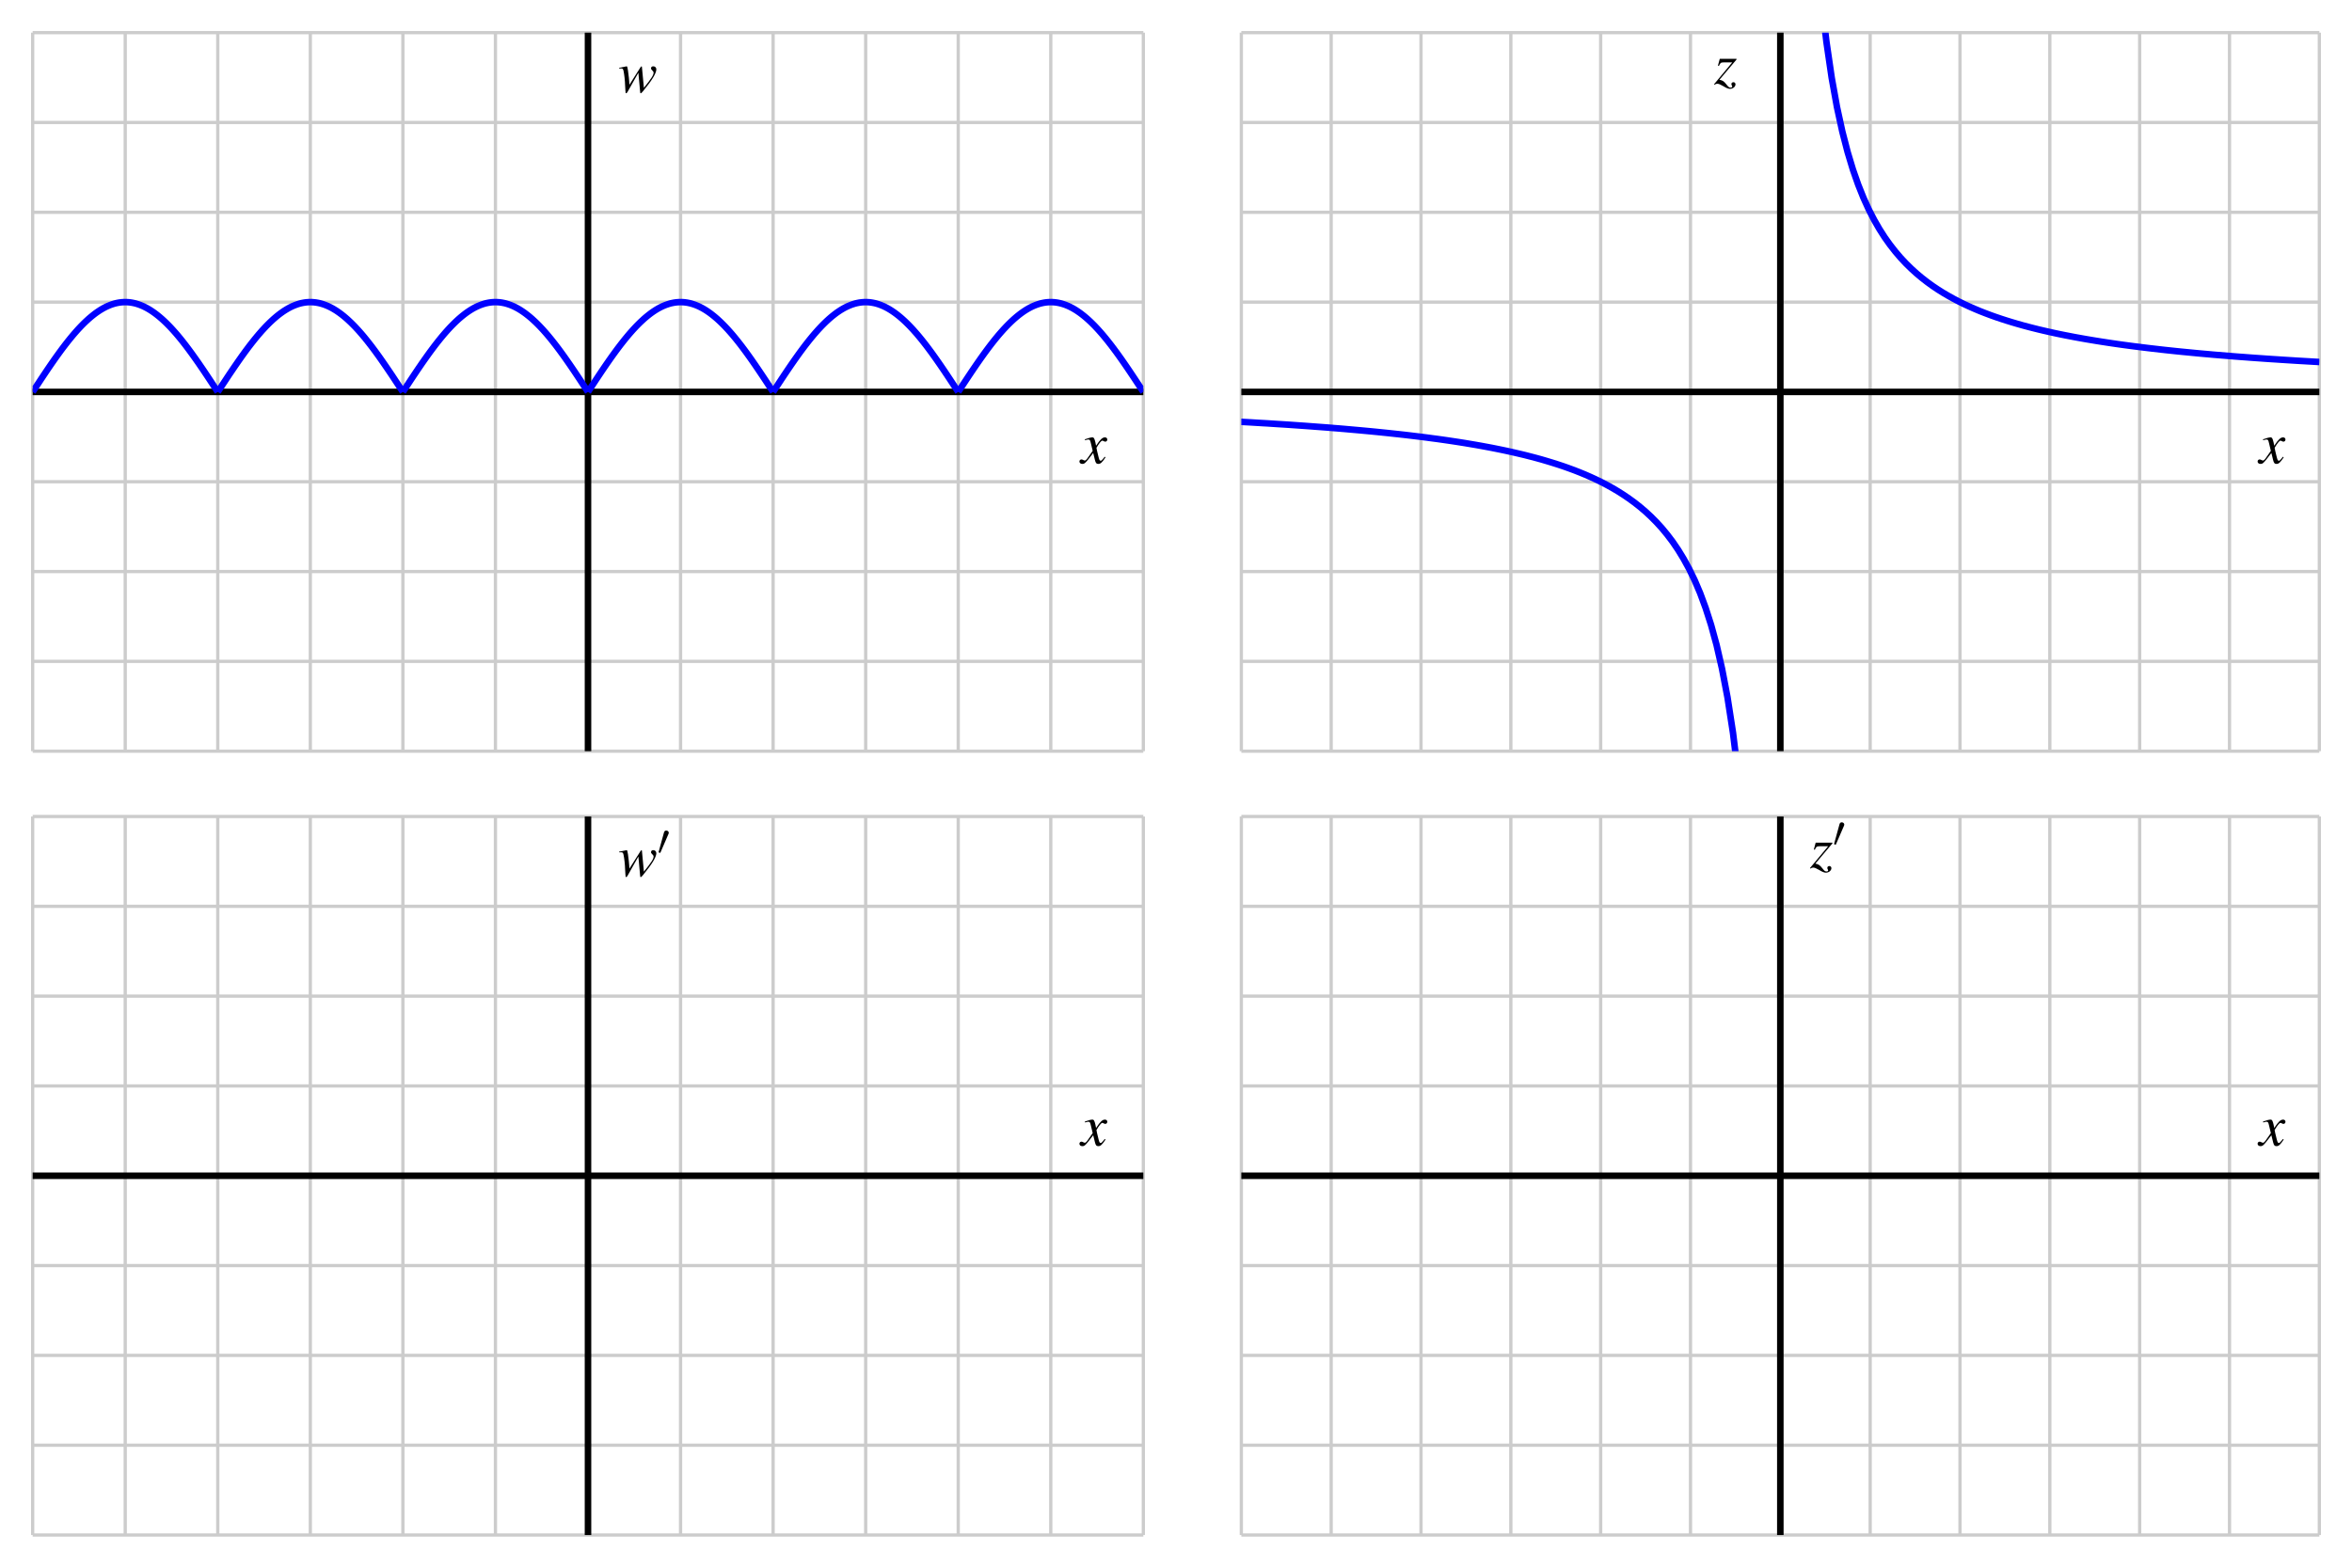 <?xml version="1.0" encoding="UTF-8"?>
<svg xmlns="http://www.w3.org/2000/svg" xmlns:xlink="http://www.w3.org/1999/xlink" width="360pt" height="240pt" viewBox="0 0 360 240" version="1.1">
<defs>
<g>
<symbol overflow="visible" id="glyph0-0">
<path style="stroke:none;" d=""/>
</symbol>
<symbol overflow="visible" id="glyph0-1">
<path style="stroke:none;" d="M 0.141 -3.641 L 0.328 -3.641 C 0.328 -3.641 0.359 -3.641 0.406 -3.641 C 0.656 -3.656 0.75 -3.578 0.812 -3.234 C 0.922 -2.719 1.031 -1.766 1.047 -1.047 L 1.094 -0.266 C 1.109 0.094 1.125 0.156 1.203 0.156 C 1.312 0.156 1.453 -0.062 1.781 -0.688 C 1.828 -0.781 2 -1.094 2.281 -1.578 L 3.078 -2.984 L 3.344 -0.109 C 3.359 0.141 3.375 0.156 3.438 0.156 C 3.516 0.156 3.594 0.078 3.844 -0.219 C 3.859 -0.234 3.891 -0.281 3.922 -0.328 C 5.141 -1.797 5.828 -2.922 5.828 -3.5 C 5.828 -3.766 5.641 -3.969 5.359 -3.969 C 5.141 -3.969 5.016 -3.859 5.016 -3.656 C 5.016 -3.547 5.062 -3.469 5.203 -3.344 C 5.344 -3.203 5.406 -3.109 5.406 -3 C 5.406 -2.625 5.094 -2.141 3.922 -0.672 L 3.625 -3.828 C 3.625 -3.938 3.609 -3.953 3.562 -3.953 C 3.516 -3.953 3.484 -3.938 3.438 -3.875 L 1.703 -1.141 C 1.688 -1.766 1.578 -2.703 1.484 -3.344 C 1.391 -3.891 1.375 -3.969 1.266 -3.969 C 1.203 -3.969 1.109 -3.938 0.984 -3.906 C 0.891 -3.875 0.672 -3.828 0.375 -3.781 C 0.344 -3.781 0.25 -3.766 0.141 -3.75 Z M 0.141 -3.641 "/>
</symbol>
<symbol overflow="visible" id="glyph0-2">
<path style="stroke:none;" d="M 3.625 -1 C 3.547 -0.922 3.5 -0.859 3.422 -0.75 C 3.219 -0.484 3.109 -0.391 3 -0.391 C 2.875 -0.391 2.797 -0.516 2.734 -0.766 C 2.703 -0.844 2.703 -0.891 2.688 -0.922 C 2.469 -1.828 2.359 -2.234 2.359 -2.375 C 2.766 -3.062 3.094 -3.469 3.25 -3.469 C 3.297 -3.469 3.375 -3.438 3.469 -3.391 C 3.578 -3.328 3.641 -3.312 3.703 -3.312 C 3.891 -3.312 4.016 -3.453 4.016 -3.641 C 4.016 -3.828 3.875 -3.969 3.656 -3.969 C 3.266 -3.969 2.922 -3.641 2.297 -2.688 L 2.203 -3.172 C 2.062 -3.781 1.969 -3.969 1.734 -3.969 C 1.531 -3.969 1.219 -3.891 0.672 -3.703 L 0.578 -3.672 L 0.609 -3.531 C 0.953 -3.625 1.031 -3.641 1.109 -3.641 C 1.344 -3.641 1.391 -3.562 1.516 -3.016 L 1.781 -1.906 L 1.047 -0.859 C 0.859 -0.578 0.688 -0.422 0.578 -0.422 C 0.531 -0.422 0.438 -0.453 0.344 -0.5 C 0.234 -0.562 0.141 -0.594 0.062 -0.594 C -0.109 -0.594 -0.25 -0.453 -0.25 -0.281 C -0.25 -0.047 -0.062 0.094 0.203 0.094 C 0.484 0.094 0.594 0.016 1.047 -0.531 C 1.281 -0.812 1.469 -1.062 1.859 -1.578 L 2.125 -0.5 C 2.234 -0.047 2.359 0.094 2.641 0.094 C 2.984 0.094 3.219 -0.109 3.75 -0.922 Z M 3.625 -1 "/>
</symbol>
<symbol overflow="visible" id="glyph0-3">
<path style="stroke:none;" d="M 0.734 -2.781 C 0.922 -3.234 1.031 -3.312 1.453 -3.312 L 2.766 -3.312 L -0.016 0.031 L 0.062 0.109 C 0.203 0 0.328 -0.047 0.484 -0.047 C 0.688 -0.047 0.984 0.078 1.406 0.328 C 1.859 0.609 2.172 0.734 2.422 0.734 C 2.875 0.734 3.266 0.406 3.266 0.047 C 3.266 -0.141 3.141 -0.281 2.953 -0.281 C 2.766 -0.281 2.641 -0.156 2.641 0 C 2.641 0.078 2.672 0.172 2.734 0.266 C 2.75 0.328 2.766 0.375 2.766 0.406 C 2.766 0.484 2.672 0.547 2.531 0.547 C 2.297 0.547 2.203 0.469 1.906 0.094 C 1.5 -0.422 1.328 -0.547 0.812 -0.656 L 3.422 -3.75 L 3.422 -3.859 L 0.859 -3.859 L 0.578 -2.812 Z M 0.734 -2.781 "/>
</symbol>
<symbol overflow="visible" id="glyph1-0">
<path style="stroke:none;" d=""/>
</symbol>
<symbol overflow="visible" id="glyph1-1">
<path style="stroke:none;" d="M 1.688 -3.156 C 1.719 -3.234 1.75 -3.297 1.75 -3.375 C 1.75 -3.562 1.578 -3.719 1.359 -3.719 C 1.172 -3.719 1.062 -3.594 1.016 -3.422 L 0.219 -0.516 C 0.219 -0.5 0.188 -0.422 0.188 -0.422 C 0.188 -0.344 0.359 -0.297 0.422 -0.297 C 0.453 -0.297 0.469 -0.312 0.5 -0.406 Z M 1.688 -3.156 "/>
</symbol>
</g>
<clipPath id="clip1">
  <path d="M 132 32 L 175 32 L 175 75 L 132 75 Z M 132 32 "/>
</clipPath>
<clipPath id="clip2">
  <path d="M 5 32 L 48 32 L 48 75 L 5 75 Z M 5 32 "/>
</clipPath>
<clipPath id="clip3">
  <path d="M 190 50 L 286 50 L 286 115 L 190 115 Z M 190 50 "/>
</clipPath>
<clipPath id="clip4">
  <path d="M 259 5 L 355 5 L 355 70 L 259 70 Z M 259 5 "/>
</clipPath>
</defs>
<g id="surface1">
<path style="fill:none;stroke-width:5;stroke-linecap:butt;stroke-linejoin:miter;stroke:rgb(80.077%,80.077%,80.077%);stroke-opacity:1;stroke-miterlimit:10;" d="M 50 1250 L 50 2350 M 191.68 1250 L 191.68 2350 M 333.32 1250 L 333.32 2350 M 475 1250 L 475 2350 M 616.68 1250 L 616.68 2350 M 758.32 1250 L 758.32 2350 M 900 1250 L 900 2350 M 1041.68 1250 L 1041.68 2350 M 1183.32 1250 L 1183.32 2350 M 1325 1250 L 1325 2350 M 1466.68 1250 L 1466.68 2350 M 1608.32 1250 L 1608.32 2350 M 1750 1250 L 1750 2350 M 50 1250 L 1750 1250 M 50 1387.5 L 1750 1387.5 M 50 1525 L 1750 1525 M 50 1662.5 L 1750 1662.5 M 50 1800 L 1750 1800 M 50 1937.5 L 1750 1937.5 M 50 2075 L 1750 2075 M 50 2212.5 L 1750 2212.5 M 50 2350 L 1750 2350 " transform="matrix(0.1,0,0,-0.1,0,240)"/>
<path style="fill:none;stroke-width:10;stroke-linecap:butt;stroke-linejoin:miter;stroke:rgb(0%,0%,0%);stroke-opacity:1;stroke-miterlimit:10;" d="M 50 1800 L 1750 1800 M 900 1250 L 900 2350 " transform="matrix(0.1,0,0,-0.1,0,240)"/>
<path style="fill:none;stroke-width:10;stroke-linecap:butt;stroke-linejoin:miter;stroke:rgb(0%,0%,100%);stroke-opacity:1;stroke-miterlimit:10;" d="M 333.32 1800 L 336.172 1804.336 L 338.984 1808.633 L 344.688 1817.227 L 347.5 1821.523 L 350.312 1825.781 L 356.016 1834.219 L 358.828 1838.359 L 361.68 1842.5 L 364.492 1846.562 L 367.344 1850.625 L 370.156 1854.609 L 373.008 1858.555 L 375.82 1862.422 L 378.672 1866.25 L 381.484 1870 L 384.336 1873.672 L 387.188 1877.305 L 390 1880.82 L 392.812 1884.258 L 395.664 1887.656 L 398.516 1890.938 L 401.328 1894.141 L 404.18 1897.227 L 406.992 1900.234 L 409.844 1903.125 L 412.656 1905.938 L 415.508 1908.633 L 418.32 1911.25 L 421.172 1913.711 L 423.984 1916.094 L 426.836 1918.359 L 429.688 1920.508 L 432.5 1922.5 L 435.312 1924.414 L 438.164 1926.172 L 441.016 1927.852 L 443.828 1929.375 L 446.68 1930.781 L 449.492 1932.031 L 452.344 1933.164 L 455.156 1934.18 L 458.008 1935.078 L 460.82 1935.82 L 463.672 1936.406 L 466.484 1936.875 L 469.336 1937.227 L 472.188 1937.422 L 475 1937.5 L 477.812 1937.422 L 480.664 1937.227 L 483.516 1936.875 L 486.328 1936.406 L 489.18 1935.82 L 491.992 1935.078 L 494.844 1934.18 L 497.656 1933.164 L 500.508 1932.031 L 503.32 1930.781 L 506.172 1929.375 L 508.984 1927.852 L 511.836 1926.172 L 514.688 1924.414 L 517.5 1922.5 L 520.312 1920.508 L 523.164 1918.359 L 526.016 1916.094 L 528.828 1913.711 L 531.68 1911.25 L 534.492 1908.633 L 537.344 1905.938 L 540.156 1903.125 L 543.008 1900.234 L 545.82 1897.227 L 548.672 1894.141 L 551.484 1890.938 L 554.336 1887.656 L 557.188 1884.258 L 560 1880.82 L 562.812 1877.305 L 565.664 1873.672 L 568.516 1870 L 571.328 1866.25 L 574.18 1862.422 L 576.992 1858.555 L 579.844 1854.609 L 582.656 1850.625 L 585.508 1846.562 L 588.32 1842.5 L 591.172 1838.359 L 593.984 1834.219 L 599.688 1825.781 L 602.5 1821.523 L 605.312 1817.227 L 611.016 1808.633 L 613.828 1804.336 L 616.68 1800 " transform="matrix(0.1,0,0,-0.1,0,240)"/>
<path style="fill:none;stroke-width:10;stroke-linecap:butt;stroke-linejoin:miter;stroke:rgb(0%,0%,100%);stroke-opacity:1;stroke-miterlimit:10;" d="M 900 1800 L 900.547 1800.859 L 901.133 1801.719 L 901.68 1802.578 L 902.266 1803.477 L 902.812 1804.336 L 903.984 1806.055 L 904.531 1806.914 L 905.117 1807.773 L 905.664 1808.633 L 906.25 1809.492 L 906.797 1810.352 L 907.383 1811.211 L 907.93 1812.07 L 908.516 1812.93 L 909.062 1813.789 L 909.648 1814.648 L 910.195 1815.508 L 910.781 1816.367 L 911.328 1817.227 L 911.914 1818.086 L 912.461 1818.945 L 913.047 1819.805 L 913.594 1820.664 L 914.18 1821.523 L 914.727 1822.344 L 915.312 1823.203 L 915.859 1824.062 L 916.445 1824.922 L 916.992 1825.781 L 917.578 1826.602 L 918.125 1827.461 L 918.711 1828.281 L 919.258 1829.141 L 919.844 1830 L 920.391 1830.859 L 920.977 1831.68 L 921.523 1832.539 L 922.109 1833.359 L 922.656 1834.219 L 923.242 1835.039 L 923.789 1835.859 L 924.375 1836.719 L 924.922 1837.539 L 925.508 1838.359 L 926.055 1839.18 L 926.641 1840.039 L 927.188 1840.859 L 927.773 1841.68 L 928.32 1842.5 L 928.906 1843.32 L 929.453 1844.141 L 930.039 1844.961 L 930.586 1845.742 L 931.172 1846.562 L 931.719 1847.383 L 932.305 1848.203 L 932.852 1849.023 L 933.438 1849.805 L 933.984 1850.625 L 934.57 1851.406 L 935.117 1852.227 L 935.703 1853.008 L 936.25 1853.828 L 936.836 1854.609 L 937.383 1855.391 L 937.969 1856.172 L 938.516 1856.992 L 939.688 1858.555 L 940.234 1859.336 L 940.82 1860.117 L 941.367 1860.898 L 941.953 1861.641 L 943.047 1863.203 L 943.633 1863.945 L 944.18 1864.727 L 944.766 1865.469 L 945.312 1866.25 L 946.484 1867.734 L 947.031 1868.516 L 947.617 1869.258 L 948.164 1870 L 948.75 1870.742 L 949.297 1871.484 L 949.883 1872.227 L 950.43 1872.969 L 951.016 1873.672 L 951.562 1874.414 L 952.148 1875.117 L 952.695 1875.859 L 953.281 1876.562 L 953.828 1877.305 L 954.414 1878.008 L 954.961 1878.711 L 955.547 1879.414 L 956.094 1880.117 L 956.68 1880.82 L 957.227 1881.523 L 957.812 1882.227 L 958.359 1882.891 L 958.945 1883.594 L 959.492 1884.258 L 960.078 1884.961 L 960.625 1885.625 L 961.211 1886.328 L 961.758 1886.992 L 962.344 1887.656 L 962.891 1888.32 L 963.477 1888.984 L 964.023 1889.648 L 964.609 1890.273 L 965.156 1890.938 L 965.742 1891.562 L 966.289 1892.227 L 966.875 1892.852 L 967.422 1893.477 L 968.008 1894.141 L 968.555 1894.766 L 969.141 1895.391 L 969.688 1896.016 L 970.273 1896.602 L 970.82 1897.227 L 971.406 1897.852 L 971.953 1898.438 L 972.539 1899.023 L 973.086 1899.648 L 973.672 1900.234 L 974.219 1900.82 L 974.805 1901.406 L 975.352 1901.992 L 978.75 1905.391 L 979.336 1905.938 L 979.883 1906.484 L 980.469 1907.031 L 981.016 1907.578 L 981.602 1908.125 L 982.188 1908.633 L 982.734 1909.18 L 983.32 1909.688 L 983.867 1910.195 L 984.453 1910.742 L 985.547 1911.758 L 986.133 1912.266 L 986.68 1912.734 L 987.266 1913.242 L 987.812 1913.711 L 988.398 1914.219 L 988.984 1914.688 L 989.531 1915.156 L 990.117 1915.625 L 990.664 1916.094 L 991.25 1916.562 L 991.797 1916.992 L 992.383 1917.461 L 992.93 1917.891 L 993.516 1918.359 L 994.062 1918.789 L 994.648 1919.219 L 995.195 1919.648 L 995.781 1920.078 L 996.328 1920.508 L 996.914 1920.898 L 997.461 1921.328 L 998.047 1921.719 L 998.594 1922.109 L 999.18 1922.5 L 999.727 1922.891 L 1000.312 1923.281 L 1000.859 1923.672 L 1001.445 1924.023 L 1001.992 1924.414 L 1002.578 1924.766 L 1003.125 1925.156 L 1003.711 1925.508 L 1004.258 1925.859 L 1004.844 1926.172 L 1005.391 1926.523 L 1005.977 1926.875 L 1006.523 1927.188 L 1007.109 1927.539 L 1007.656 1927.852 L 1008.242 1928.164 L 1008.789 1928.477 L 1009.375 1928.789 L 1009.922 1929.062 L 1010.508 1929.375 L 1011.055 1929.648 L 1011.641 1929.961 L 1012.188 1930.234 L 1012.773 1930.508 L 1013.32 1930.781 L 1013.906 1931.055 L 1014.453 1931.289 L 1015.039 1931.562 L 1015.586 1931.797 L 1016.172 1932.031 L 1016.719 1932.266 L 1017.305 1932.5 L 1017.852 1932.734 L 1018.438 1932.969 L 1018.984 1933.164 L 1019.57 1933.398 L 1020.117 1933.594 L 1021.289 1933.984 L 1022.383 1934.375 L 1022.969 1934.531 L 1023.516 1934.727 L 1024.102 1934.883 L 1024.688 1935.078 L 1025.781 1935.391 L 1026.367 1935.547 L 1026.914 1935.664 L 1027.5 1935.82 L 1028.086 1935.938 L 1028.633 1936.055 L 1029.219 1936.172 L 1030.312 1936.406 L 1030.898 1936.523 L 1031.484 1936.602 L 1032.031 1936.719 L 1032.617 1936.797 L 1033.711 1936.953 L 1034.883 1937.109 L 1035.43 1937.188 L 1036.016 1937.227 L 1036.562 1937.266 L 1037.148 1937.305 L 1037.695 1937.383 L 1038.281 1937.383 L 1038.828 1937.422 L 1039.414 1937.461 L 1039.961 1937.461 L 1040.547 1937.5 L 1042.812 1937.5 L 1043.359 1937.461 L 1043.945 1937.461 L 1044.492 1937.422 L 1045.078 1937.383 L 1045.625 1937.383 L 1046.211 1937.305 L 1046.758 1937.266 L 1047.344 1937.227 L 1047.891 1937.188 L 1048.477 1937.109 L 1049.023 1937.031 L 1049.609 1936.953 L 1050.156 1936.875 L 1050.742 1936.797 L 1051.289 1936.719 L 1051.875 1936.602 L 1052.422 1936.523 L 1053.008 1936.406 L 1053.555 1936.289 L 1054.141 1936.172 L 1054.688 1936.055 L 1055.273 1935.938 L 1055.82 1935.82 L 1056.406 1935.664 L 1056.953 1935.547 L 1057.539 1935.391 L 1058.086 1935.234 L 1058.672 1935.078 L 1059.219 1934.883 L 1059.805 1934.727 L 1060.352 1934.531 L 1060.938 1934.375 L 1061.484 1934.18 L 1062.07 1933.984 L 1062.617 1933.789 L 1063.789 1933.398 L 1064.336 1933.164 L 1064.883 1932.969 L 1065.469 1932.734 L 1066.016 1932.5 L 1067.188 1932.031 L 1068.281 1931.562 L 1068.867 1931.289 L 1069.414 1931.055 L 1070.586 1930.508 L 1071.133 1930.234 L 1071.719 1929.961 L 1072.266 1929.648 L 1072.812 1929.375 L 1073.398 1929.062 L 1073.984 1928.789 L 1074.531 1928.477 L 1075.117 1928.164 L 1076.211 1927.539 L 1076.797 1927.188 L 1077.383 1926.875 L 1077.93 1926.523 L 1078.516 1926.172 L 1079.062 1925.859 L 1079.648 1925.508 L 1080.195 1925.156 L 1080.781 1924.766 L 1081.328 1924.414 L 1081.914 1924.023 L 1082.461 1923.672 L 1083.047 1923.281 L 1083.594 1922.891 L 1084.18 1922.5 L 1084.727 1922.109 L 1085.312 1921.719 L 1085.859 1921.328 L 1086.445 1920.898 L 1086.992 1920.508 L 1087.578 1920.078 L 1088.125 1919.648 L 1088.711 1919.219 L 1089.258 1918.789 L 1089.844 1918.359 L 1090.391 1917.891 L 1090.977 1917.461 L 1091.523 1916.992 L 1092.109 1916.562 L 1092.656 1916.094 L 1093.242 1915.625 L 1093.789 1915.156 L 1094.375 1914.688 L 1094.922 1914.219 L 1095.508 1913.711 L 1096.055 1913.242 L 1096.641 1912.734 L 1097.188 1912.266 L 1097.773 1911.758 L 1098.32 1911.25 L 1098.906 1910.742 L 1099.453 1910.195 L 1100.039 1909.688 L 1100.586 1909.18 L 1101.172 1908.633 L 1101.719 1908.125 L 1102.305 1907.578 L 1102.852 1907.031 L 1103.438 1906.484 L 1103.984 1905.938 L 1104.57 1905.391 L 1105.703 1904.258 L 1106.289 1903.711 L 1106.836 1903.125 L 1107.969 1901.992 L 1108.516 1901.406 L 1109.688 1900.234 L 1110.234 1899.648 L 1110.781 1899.023 L 1111.367 1898.438 L 1111.914 1897.852 L 1113.086 1896.602 L 1113.633 1896.016 L 1114.219 1895.391 L 1115.312 1894.141 L 1115.898 1893.477 L 1116.484 1892.852 L 1117.031 1892.227 L 1117.617 1891.562 L 1118.164 1890.938 L 1118.711 1890.273 L 1119.297 1889.648 L 1119.883 1888.984 L 1120.43 1888.32 L 1121.016 1887.656 L 1121.562 1886.992 L 1122.148 1886.328 L 1122.695 1885.625 L 1123.281 1884.961 L 1123.828 1884.258 L 1124.414 1883.594 L 1124.961 1882.891 L 1125.547 1882.227 L 1126.094 1881.523 L 1126.68 1880.82 L 1127.227 1880.117 L 1127.812 1879.414 L 1128.359 1878.711 L 1128.945 1878.008 L 1129.492 1877.305 L 1130.078 1876.562 L 1130.625 1875.859 L 1131.211 1875.117 L 1131.758 1874.414 L 1132.344 1873.672 L 1132.891 1872.969 L 1133.477 1872.227 L 1134.023 1871.484 L 1134.609 1870.742 L 1135.156 1870 L 1135.742 1869.258 L 1136.289 1868.516 L 1136.875 1867.734 L 1137.422 1866.992 L 1138.008 1866.25 L 1138.555 1865.469 L 1139.141 1864.727 L 1139.688 1863.945 L 1140.273 1863.203 L 1140.82 1862.422 L 1141.406 1861.641 L 1141.953 1860.898 L 1142.539 1860.117 L 1143.086 1859.336 L 1143.672 1858.555 L 1144.219 1857.773 L 1144.805 1856.992 L 1145.352 1856.172 L 1145.938 1855.391 L 1146.484 1854.609 L 1147.07 1853.828 L 1147.617 1853.008 L 1148.203 1852.227 L 1148.789 1851.406 L 1149.336 1850.625 L 1149.883 1849.805 L 1150.469 1849.023 L 1151.016 1848.203 L 1152.188 1846.562 L 1152.734 1845.742 L 1153.281 1844.961 L 1153.867 1844.141 L 1154.414 1843.32 L 1155.586 1841.68 L 1156.133 1840.859 L 1156.719 1840.039 L 1157.266 1839.18 L 1157.812 1838.359 L 1158.984 1836.719 L 1159.531 1835.859 L 1160.117 1835.039 L 1160.664 1834.219 L 1161.211 1833.359 L 1161.797 1832.539 L 1162.383 1831.68 L 1162.93 1830.859 L 1163.516 1830 L 1164.062 1829.141 L 1164.648 1828.281 L 1165.195 1827.461 L 1165.781 1826.602 L 1166.328 1825.781 L 1166.914 1824.922 L 1167.461 1824.062 L 1168.047 1823.203 L 1168.594 1822.344 L 1169.18 1821.523 L 1169.727 1820.664 L 1170.312 1819.805 L 1170.859 1818.945 L 1171.445 1818.086 L 1171.992 1817.227 L 1172.578 1816.367 L 1173.125 1815.508 L 1173.711 1814.648 L 1174.258 1813.789 L 1174.844 1812.93 L 1175.391 1812.07 L 1175.977 1811.211 L 1176.523 1810.352 L 1177.109 1809.492 L 1177.656 1808.633 L 1178.242 1807.773 L 1178.789 1806.914 L 1179.375 1806.055 L 1179.922 1805.195 L 1180.508 1804.336 L 1181.055 1803.477 L 1181.641 1802.578 L 1182.188 1801.719 L 1182.773 1800.859 L 1183.32 1800 " transform="matrix(0.1,0,0,-0.1,0,240)"/>
<g clip-path="url(#clip1)" clip-rule="nonzero">
<path style="fill:none;stroke-width:10;stroke-linecap:butt;stroke-linejoin:miter;stroke:rgb(0%,0%,100%);stroke-opacity:1;stroke-miterlimit:10;" d="M 1466.68 1800 L 1467.227 1800.859 L 1467.812 1801.719 L 1468.359 1802.578 L 1468.945 1803.477 L 1469.492 1804.336 L 1470.078 1805.195 L 1470.625 1806.055 L 1471.211 1806.914 L 1471.758 1807.773 L 1472.344 1808.633 L 1472.891 1809.492 L 1473.477 1810.352 L 1474.023 1811.211 L 1474.609 1812.07 L 1475.156 1812.93 L 1475.742 1813.789 L 1476.289 1814.648 L 1476.875 1815.508 L 1477.422 1816.367 L 1478.008 1817.227 L 1478.555 1818.086 L 1479.141 1818.945 L 1479.688 1819.805 L 1480.273 1820.664 L 1480.82 1821.523 L 1481.406 1822.344 L 1481.953 1823.203 L 1482.539 1824.062 L 1483.086 1824.922 L 1483.672 1825.781 L 1484.219 1826.602 L 1484.805 1827.461 L 1485.352 1828.281 L 1485.938 1829.141 L 1486.484 1830 L 1487.07 1830.859 L 1487.617 1831.68 L 1488.203 1832.539 L 1488.789 1833.359 L 1489.336 1834.219 L 1489.883 1835.039 L 1490.469 1835.859 L 1491.016 1836.719 L 1492.188 1838.359 L 1492.734 1839.18 L 1493.281 1840.039 L 1493.867 1840.859 L 1494.414 1841.68 L 1495.586 1843.32 L 1496.133 1844.141 L 1496.719 1844.961 L 1497.266 1845.742 L 1497.812 1846.562 L 1498.984 1848.203 L 1499.531 1849.023 L 1500.117 1849.805 L 1500.664 1850.625 L 1501.211 1851.406 L 1501.797 1852.227 L 1502.383 1853.008 L 1502.93 1853.828 L 1503.516 1854.609 L 1504.062 1855.391 L 1504.648 1856.172 L 1505.195 1856.992 L 1505.781 1857.773 L 1506.328 1858.555 L 1506.914 1859.336 L 1507.461 1860.117 L 1508.047 1860.898 L 1508.594 1861.641 L 1509.18 1862.422 L 1509.727 1863.203 L 1510.312 1863.945 L 1510.859 1864.727 L 1511.445 1865.469 L 1511.992 1866.25 L 1512.578 1866.992 L 1513.125 1867.734 L 1513.711 1868.516 L 1514.258 1869.258 L 1514.844 1870 L 1515.391 1870.742 L 1515.977 1871.484 L 1516.523 1872.227 L 1517.109 1872.969 L 1517.656 1873.672 L 1518.242 1874.414 L 1518.789 1875.117 L 1519.375 1875.859 L 1519.922 1876.562 L 1520.508 1877.305 L 1521.055 1878.008 L 1521.641 1878.711 L 1522.188 1879.414 L 1522.773 1880.117 L 1523.32 1880.82 L 1523.906 1881.523 L 1524.453 1882.227 L 1525.039 1882.891 L 1525.586 1883.594 L 1526.172 1884.258 L 1526.719 1884.961 L 1527.305 1885.625 L 1527.852 1886.328 L 1528.438 1886.992 L 1528.984 1887.656 L 1529.57 1888.32 L 1530.117 1888.984 L 1530.703 1889.648 L 1531.289 1890.273 L 1531.836 1890.938 L 1532.383 1891.562 L 1532.969 1892.227 L 1533.516 1892.852 L 1534.102 1893.477 L 1534.688 1894.141 L 1535.781 1895.391 L 1536.367 1896.016 L 1536.914 1896.602 L 1538.086 1897.852 L 1538.633 1898.438 L 1539.219 1899.023 L 1539.766 1899.648 L 1540.312 1900.234 L 1541.484 1901.406 L 1542.031 1901.992 L 1543.164 1903.125 L 1543.711 1903.711 L 1544.297 1904.258 L 1545.43 1905.391 L 1546.016 1905.938 L 1546.562 1906.484 L 1547.148 1907.031 L 1547.695 1907.578 L 1548.281 1908.125 L 1548.828 1908.633 L 1549.414 1909.18 L 1549.961 1909.688 L 1550.547 1910.195 L 1551.094 1910.742 L 1551.68 1911.25 L 1552.227 1911.758 L 1552.812 1912.266 L 1553.359 1912.734 L 1553.945 1913.242 L 1554.492 1913.711 L 1555.078 1914.219 L 1555.625 1914.688 L 1556.211 1915.156 L 1556.758 1915.625 L 1557.344 1916.094 L 1557.891 1916.562 L 1558.477 1916.992 L 1559.023 1917.461 L 1559.609 1917.891 L 1560.156 1918.359 L 1560.742 1918.789 L 1561.289 1919.219 L 1561.875 1919.648 L 1562.422 1920.078 L 1563.008 1920.508 L 1563.555 1920.898 L 1564.141 1921.328 L 1564.688 1921.719 L 1565.273 1922.109 L 1565.82 1922.5 L 1566.406 1922.891 L 1566.953 1923.281 L 1567.539 1923.672 L 1568.086 1924.023 L 1568.672 1924.414 L 1569.219 1924.766 L 1569.805 1925.156 L 1570.352 1925.508 L 1570.938 1925.859 L 1571.484 1926.172 L 1572.07 1926.523 L 1572.617 1926.875 L 1573.203 1927.188 L 1573.789 1927.539 L 1574.883 1928.164 L 1575.469 1928.477 L 1576.016 1928.789 L 1576.602 1929.062 L 1577.188 1929.375 L 1577.734 1929.648 L 1578.281 1929.961 L 1578.867 1930.234 L 1579.414 1930.508 L 1580.586 1931.055 L 1581.133 1931.289 L 1581.719 1931.562 L 1582.812 1932.031 L 1583.984 1932.5 L 1584.531 1932.734 L 1585.117 1932.969 L 1585.664 1933.164 L 1586.211 1933.398 L 1587.383 1933.789 L 1587.93 1933.984 L 1588.516 1934.18 L 1589.062 1934.375 L 1589.648 1934.531 L 1590.195 1934.727 L 1590.781 1934.883 L 1591.328 1935.078 L 1591.914 1935.234 L 1592.461 1935.391 L 1593.047 1935.547 L 1593.594 1935.664 L 1594.18 1935.82 L 1594.727 1935.938 L 1595.312 1936.055 L 1595.859 1936.172 L 1596.445 1936.289 L 1596.992 1936.406 L 1597.578 1936.523 L 1598.125 1936.602 L 1598.711 1936.719 L 1599.258 1936.797 L 1599.844 1936.875 L 1600.391 1936.953 L 1600.977 1937.031 L 1601.523 1937.109 L 1602.109 1937.188 L 1602.656 1937.227 L 1603.242 1937.266 L 1603.789 1937.305 L 1604.375 1937.383 L 1604.922 1937.383 L 1605.508 1937.422 L 1606.055 1937.461 L 1606.641 1937.461 L 1607.188 1937.5 L 1609.453 1937.5 L 1610.039 1937.461 L 1610.586 1937.461 L 1611.172 1937.422 L 1611.719 1937.383 L 1612.305 1937.383 L 1612.852 1937.305 L 1613.438 1937.266 L 1613.984 1937.227 L 1614.57 1937.188 L 1615.117 1937.109 L 1616.289 1936.953 L 1617.383 1936.797 L 1617.969 1936.719 L 1618.516 1936.602 L 1619.102 1936.523 L 1619.688 1936.406 L 1620.781 1936.172 L 1621.367 1936.055 L 1621.914 1935.938 L 1622.5 1935.82 L 1623.086 1935.664 L 1623.633 1935.547 L 1624.219 1935.391 L 1625.312 1935.078 L 1625.898 1934.883 L 1626.484 1934.727 L 1627.031 1934.531 L 1627.617 1934.375 L 1628.711 1933.984 L 1629.883 1933.594 L 1630.43 1933.398 L 1631.016 1933.164 L 1631.562 1932.969 L 1632.148 1932.734 L 1632.695 1932.5 L 1633.281 1932.266 L 1633.828 1932.031 L 1634.414 1931.797 L 1634.961 1931.562 L 1635.547 1931.289 L 1636.094 1931.055 L 1636.68 1930.781 L 1637.227 1930.508 L 1637.812 1930.234 L 1638.359 1929.961 L 1638.945 1929.648 L 1639.492 1929.375 L 1640.078 1929.062 L 1640.625 1928.789 L 1641.211 1928.477 L 1641.758 1928.164 L 1642.344 1927.852 L 1642.891 1927.539 L 1643.477 1927.188 L 1644.023 1926.875 L 1644.609 1926.523 L 1645.156 1926.172 L 1645.742 1925.859 L 1646.289 1925.508 L 1646.875 1925.156 L 1647.422 1924.766 L 1648.008 1924.414 L 1648.555 1924.023 L 1649.141 1923.672 L 1649.688 1923.281 L 1650.273 1922.891 L 1650.82 1922.5 L 1651.406 1922.109 L 1651.953 1921.719 L 1652.539 1921.328 L 1653.086 1920.898 L 1653.672 1920.508 L 1654.219 1920.078 L 1654.805 1919.648 L 1655.352 1919.219 L 1655.938 1918.789 L 1656.484 1918.359 L 1657.07 1917.891 L 1657.617 1917.461 L 1658.203 1916.992 L 1658.789 1916.562 L 1659.883 1915.625 L 1660.469 1915.156 L 1661.016 1914.688 L 1661.602 1914.219 L 1662.188 1913.711 L 1662.734 1913.242 L 1663.281 1912.734 L 1663.867 1912.266 L 1664.414 1911.758 L 1665.586 1910.742 L 1666.133 1910.195 L 1666.719 1909.688 L 1667.266 1909.18 L 1667.812 1908.633 L 1668.398 1908.125 L 1668.984 1907.578 L 1669.531 1907.031 L 1670.117 1906.484 L 1671.211 1905.391 L 1671.797 1904.844 L 1674.648 1901.992 L 1675.195 1901.406 L 1675.781 1900.82 L 1676.328 1900.234 L 1676.914 1899.648 L 1677.461 1899.023 L 1678.047 1898.438 L 1678.594 1897.852 L 1679.18 1897.227 L 1679.727 1896.602 L 1680.312 1896.016 L 1680.859 1895.391 L 1681.445 1894.766 L 1681.992 1894.141 L 1682.578 1893.477 L 1683.125 1892.852 L 1683.711 1892.227 L 1684.258 1891.562 L 1684.844 1890.938 L 1685.391 1890.273 L 1685.977 1889.648 L 1686.523 1888.984 L 1687.109 1888.32 L 1687.656 1887.656 L 1688.242 1886.992 L 1688.789 1886.328 L 1689.375 1885.625 L 1689.922 1884.961 L 1690.508 1884.258 L 1691.055 1883.594 L 1691.641 1882.891 L 1692.188 1882.227 L 1692.773 1881.523 L 1693.32 1880.82 L 1693.906 1880.117 L 1694.453 1879.414 L 1695.039 1878.711 L 1695.586 1878.008 L 1696.172 1877.305 L 1696.719 1876.562 L 1697.305 1875.859 L 1697.852 1875.117 L 1698.438 1874.414 L 1698.984 1873.672 L 1699.57 1872.969 L 1700.117 1872.227 L 1701.289 1870.742 L 1702.383 1869.258 L 1702.969 1868.516 L 1703.516 1867.734 L 1704.688 1866.25 L 1705.234 1865.469 L 1705.781 1864.727 L 1706.367 1863.945 L 1706.914 1863.203 L 1708.086 1861.641 L 1708.633 1860.898 L 1709.219 1860.117 L 1710.312 1858.555 L 1711.484 1856.992 L 1712.031 1856.172 L 1712.617 1855.391 L 1713.711 1853.828 L 1714.297 1853.008 L 1714.883 1852.227 L 1715.43 1851.406 L 1716.016 1850.625 L 1716.562 1849.805 L 1717.148 1849.023 L 1717.695 1848.203 L 1718.281 1847.383 L 1718.828 1846.562 L 1719.414 1845.742 L 1719.961 1844.961 L 1720.547 1844.141 L 1721.094 1843.32 L 1721.68 1842.5 L 1722.227 1841.68 L 1722.812 1840.859 L 1723.359 1840.039 L 1723.945 1839.18 L 1724.492 1838.359 L 1725.078 1837.539 L 1725.625 1836.719 L 1726.211 1835.859 L 1726.758 1835.039 L 1727.344 1834.219 L 1727.891 1833.359 L 1728.477 1832.539 L 1729.023 1831.68 L 1729.609 1830.859 L 1730.156 1830 L 1730.742 1829.141 L 1731.289 1828.281 L 1731.875 1827.461 L 1732.422 1826.602 L 1733.008 1825.781 L 1733.555 1824.922 L 1734.141 1824.062 L 1734.688 1823.203 L 1735.273 1822.344 L 1735.82 1821.523 L 1736.406 1820.664 L 1736.953 1819.805 L 1737.539 1818.945 L 1738.086 1818.086 L 1738.672 1817.227 L 1739.219 1816.367 L 1739.805 1815.508 L 1740.352 1814.648 L 1740.938 1813.789 L 1741.484 1812.93 L 1742.07 1812.07 L 1742.617 1811.211 L 1743.789 1809.492 L 1744.883 1807.773 L 1745.469 1806.914 L 1746.016 1806.055 L 1747.188 1804.336 L 1747.734 1803.477 L 1748.281 1802.578 L 1748.867 1801.719 L 1749.414 1800.859 L 1750 1800 " transform="matrix(0.1,0,0,-0.1,0,240)"/>
</g>
<g clip-path="url(#clip2)" clip-rule="nonzero">
<path style="fill:none;stroke-width:10;stroke-linecap:butt;stroke-linejoin:miter;stroke:rgb(0%,0%,100%);stroke-opacity:1;stroke-miterlimit:10;" d="M 50 1800 L 50.547 1800.859 L 51.133 1801.719 L 51.68 1802.578 L 52.266 1803.477 L 52.812 1804.336 L 53.398 1805.195 L 53.945 1806.055 L 55.117 1807.773 L 55.664 1808.633 L 56.25 1809.492 L 56.797 1810.352 L 57.383 1811.211 L 57.93 1812.07 L 58.516 1812.93 L 59.062 1813.789 L 59.648 1814.648 L 60.195 1815.508 L 60.781 1816.367 L 61.328 1817.227 L 61.914 1818.086 L 62.461 1818.945 L 63.047 1819.805 L 63.594 1820.664 L 64.18 1821.523 L 64.727 1822.344 L 65.312 1823.203 L 65.859 1824.062 L 66.445 1824.922 L 66.992 1825.781 L 67.578 1826.602 L 68.125 1827.461 L 68.711 1828.281 L 69.258 1829.141 L 69.844 1830 L 70.391 1830.859 L 70.977 1831.68 L 71.523 1832.539 L 72.109 1833.359 L 72.656 1834.219 L 73.242 1835.039 L 73.789 1835.859 L 74.375 1836.719 L 74.922 1837.539 L 75.508 1838.359 L 76.055 1839.18 L 76.641 1840.039 L 77.188 1840.859 L 77.773 1841.68 L 78.32 1842.5 L 78.906 1843.32 L 79.453 1844.141 L 80.039 1844.961 L 80.586 1845.742 L 81.172 1846.562 L 81.719 1847.383 L 82.305 1848.203 L 82.852 1849.023 L 83.438 1849.805 L 83.984 1850.625 L 84.57 1851.406 L 85.117 1852.227 L 85.703 1853.008 L 86.25 1853.828 L 86.836 1854.609 L 87.383 1855.391 L 87.969 1856.172 L 88.555 1856.992 L 89.102 1857.773 L 89.688 1858.555 L 90.234 1859.336 L 90.82 1860.117 L 91.367 1860.898 L 91.953 1861.641 L 93.047 1863.203 L 93.633 1863.945 L 94.18 1864.727 L 94.766 1865.469 L 95.312 1866.25 L 95.898 1866.992 L 96.445 1867.734 L 97.031 1868.516 L 97.617 1869.258 L 98.164 1870 L 98.75 1870.742 L 99.297 1871.484 L 99.883 1872.227 L 100.43 1872.969 L 101.016 1873.672 L 101.562 1874.414 L 102.148 1875.117 L 102.695 1875.859 L 103.281 1876.562 L 103.828 1877.305 L 104.414 1878.008 L 104.961 1878.711 L 105.547 1879.414 L 106.094 1880.117 L 106.68 1880.82 L 107.227 1881.523 L 107.812 1882.227 L 108.359 1882.891 L 108.945 1883.594 L 109.492 1884.258 L 110.078 1884.961 L 110.625 1885.625 L 111.211 1886.328 L 111.758 1886.992 L 112.344 1887.656 L 112.891 1888.32 L 113.477 1888.984 L 114.023 1889.648 L 114.609 1890.273 L 115.156 1890.938 L 115.742 1891.562 L 116.289 1892.227 L 116.875 1892.852 L 117.422 1893.477 L 118.008 1894.141 L 118.555 1894.766 L 119.141 1895.391 L 119.688 1896.016 L 120.273 1896.602 L 120.82 1897.227 L 121.406 1897.852 L 121.953 1898.438 L 122.539 1899.023 L 123.086 1899.648 L 123.672 1900.234 L 124.219 1900.82 L 124.805 1901.406 L 125.352 1901.992 L 128.75 1905.391 L 129.336 1905.938 L 129.883 1906.484 L 130.469 1907.031 L 131.016 1907.578 L 131.602 1908.125 L 132.188 1908.633 L 132.734 1909.18 L 133.32 1909.688 L 133.867 1910.195 L 134.453 1910.742 L 135.547 1911.758 L 136.133 1912.266 L 136.68 1912.734 L 137.266 1913.242 L 137.812 1913.711 L 138.398 1914.219 L 138.984 1914.688 L 139.531 1915.156 L 140.117 1915.625 L 140.664 1916.094 L 141.25 1916.562 L 141.797 1916.992 L 142.383 1917.461 L 142.93 1917.891 L 143.516 1918.359 L 144.062 1918.789 L 144.648 1919.219 L 145.195 1919.648 L 145.781 1920.078 L 146.328 1920.508 L 146.914 1920.898 L 147.461 1921.328 L 148.047 1921.719 L 148.594 1922.109 L 149.18 1922.5 L 149.727 1922.891 L 150.312 1923.281 L 150.859 1923.672 L 151.445 1924.023 L 151.992 1924.414 L 152.578 1924.766 L 153.125 1925.156 L 153.711 1925.508 L 154.258 1925.859 L 154.844 1926.172 L 155.391 1926.523 L 155.977 1926.875 L 156.523 1927.188 L 157.109 1927.539 L 157.656 1927.852 L 158.242 1928.164 L 158.789 1928.477 L 159.375 1928.789 L 159.922 1929.062 L 160.508 1929.375 L 161.055 1929.648 L 161.641 1929.961 L 162.188 1930.234 L 162.773 1930.508 L 163.32 1930.781 L 163.906 1931.055 L 164.453 1931.289 L 165.039 1931.562 L 165.586 1931.797 L 166.172 1932.031 L 166.719 1932.266 L 167.305 1932.5 L 167.852 1932.734 L 168.438 1932.969 L 168.984 1933.164 L 169.57 1933.398 L 170.117 1933.594 L 170.703 1933.789 L 171.25 1933.984 L 171.836 1934.18 L 172.383 1934.375 L 172.969 1934.531 L 173.516 1934.727 L 174.102 1934.883 L 174.688 1935.078 L 175.234 1935.234 L 175.82 1935.391 L 176.367 1935.547 L 176.953 1935.664 L 177.5 1935.82 L 178.047 1935.938 L 178.633 1936.055 L 179.18 1936.172 L 179.766 1936.289 L 180.312 1936.406 L 180.898 1936.523 L 181.484 1936.602 L 182.031 1936.719 L 182.617 1936.797 L 183.164 1936.875 L 183.75 1936.953 L 184.297 1937.031 L 184.883 1937.109 L 185.43 1937.188 L 186.016 1937.227 L 186.562 1937.266 L 187.148 1937.305 L 187.695 1937.383 L 188.281 1937.383 L 188.828 1937.422 L 189.414 1937.461 L 189.961 1937.461 L 190.547 1937.5 L 192.812 1937.5 L 193.359 1937.461 L 193.945 1937.461 L 194.492 1937.422 L 195.078 1937.383 L 195.625 1937.383 L 196.211 1937.305 L 196.758 1937.266 L 197.344 1937.227 L 197.891 1937.188 L 198.477 1937.109 L 199.023 1937.031 L 199.609 1936.953 L 200.156 1936.875 L 200.742 1936.797 L 201.289 1936.719 L 201.875 1936.602 L 202.422 1936.523 L 203.008 1936.406 L 203.555 1936.289 L 204.141 1936.172 L 204.688 1936.055 L 205.273 1935.938 L 205.82 1935.82 L 206.406 1935.664 L 206.953 1935.547 L 207.539 1935.391 L 208.086 1935.234 L 208.672 1935.078 L 209.219 1934.883 L 209.805 1934.727 L 210.352 1934.531 L 210.938 1934.375 L 211.484 1934.18 L 212.07 1933.984 L 212.617 1933.789 L 213.203 1933.594 L 213.75 1933.398 L 214.336 1933.164 L 214.883 1932.969 L 215.469 1932.734 L 216.016 1932.5 L 217.188 1932.031 L 217.734 1931.797 L 218.32 1931.562 L 218.867 1931.289 L 219.453 1931.055 L 220.547 1930.508 L 221.133 1930.234 L 221.68 1929.961 L 222.266 1929.648 L 222.812 1929.375 L 223.398 1929.062 L 223.984 1928.789 L 224.531 1928.477 L 225.117 1928.164 L 225.664 1927.852 L 226.25 1927.539 L 226.797 1927.188 L 227.383 1926.875 L 227.93 1926.523 L 228.516 1926.172 L 229.062 1925.859 L 229.648 1925.508 L 230.195 1925.156 L 230.781 1924.766 L 231.328 1924.414 L 231.914 1924.023 L 232.461 1923.672 L 233.047 1923.281 L 233.594 1922.891 L 234.18 1922.5 L 234.727 1922.109 L 235.312 1921.719 L 235.859 1921.328 L 236.445 1920.898 L 236.992 1920.508 L 237.578 1920.078 L 238.125 1919.648 L 238.711 1919.219 L 239.258 1918.789 L 239.844 1918.359 L 240.391 1917.891 L 240.977 1917.461 L 241.523 1916.992 L 242.109 1916.562 L 242.656 1916.094 L 243.242 1915.625 L 243.789 1915.156 L 244.375 1914.688 L 244.922 1914.219 L 245.508 1913.711 L 246.055 1913.242 L 246.641 1912.734 L 247.188 1912.266 L 247.773 1911.758 L 248.32 1911.25 L 248.906 1910.742 L 249.453 1910.195 L 250.039 1909.688 L 250.586 1909.18 L 251.172 1908.633 L 251.719 1908.125 L 252.305 1907.578 L 252.852 1907.031 L 253.438 1906.484 L 253.984 1905.938 L 254.57 1905.391 L 257.969 1901.992 L 258.516 1901.406 L 259.688 1900.234 L 260.234 1899.648 L 260.82 1899.023 L 261.367 1898.438 L 261.953 1897.852 L 263.047 1896.602 L 263.633 1896.016 L 264.18 1895.391 L 264.766 1894.766 L 265.312 1894.141 L 265.898 1893.477 L 266.484 1892.852 L 267.031 1892.227 L 267.617 1891.562 L 268.164 1890.938 L 268.75 1890.273 L 269.297 1889.648 L 269.883 1888.984 L 270.43 1888.32 L 271.016 1887.656 L 271.562 1886.992 L 272.148 1886.328 L 272.695 1885.625 L 273.281 1884.961 L 273.828 1884.258 L 274.414 1883.594 L 274.961 1882.891 L 275.547 1882.227 L 276.094 1881.523 L 276.68 1880.82 L 277.227 1880.117 L 277.812 1879.414 L 278.359 1878.711 L 278.945 1878.008 L 279.492 1877.305 L 280.078 1876.562 L 280.625 1875.859 L 281.211 1875.117 L 281.758 1874.414 L 282.344 1873.672 L 282.891 1872.969 L 283.477 1872.227 L 284.023 1871.484 L 284.609 1870.742 L 285.156 1870 L 285.742 1869.258 L 286.289 1868.516 L 286.875 1867.734 L 287.422 1866.992 L 288.008 1866.25 L 288.555 1865.469 L 289.141 1864.727 L 289.688 1863.945 L 290.273 1863.203 L 290.82 1862.422 L 291.406 1861.641 L 291.953 1860.898 L 292.539 1860.117 L 293.086 1859.336 L 293.672 1858.555 L 294.219 1857.773 L 294.805 1856.992 L 295.352 1856.172 L 295.938 1855.391 L 296.484 1854.609 L 297.07 1853.828 L 297.617 1853.008 L 298.203 1852.227 L 298.75 1851.406 L 299.336 1850.625 L 299.883 1849.805 L 300.469 1849.023 L 301.016 1848.203 L 302.188 1846.562 L 302.734 1845.742 L 303.32 1844.961 L 303.867 1844.141 L 304.453 1843.32 L 305.547 1841.68 L 306.133 1840.859 L 306.68 1840.039 L 307.266 1839.18 L 307.812 1838.359 L 308.984 1836.719 L 309.531 1835.859 L 310.117 1835.039 L 310.664 1834.219 L 311.25 1833.359 L 311.797 1832.539 L 312.383 1831.68 L 312.93 1830.859 L 313.516 1830 L 314.062 1829.141 L 314.648 1828.281 L 315.195 1827.461 L 315.781 1826.602 L 316.328 1825.781 L 316.914 1824.922 L 317.461 1824.062 L 318.047 1823.203 L 318.594 1822.344 L 319.18 1821.523 L 319.727 1820.664 L 320.312 1819.805 L 320.859 1818.945 L 321.445 1818.086 L 321.992 1817.227 L 322.578 1816.367 L 323.125 1815.508 L 323.711 1814.648 L 324.258 1813.789 L 324.844 1812.93 L 325.391 1812.07 L 325.977 1811.211 L 326.523 1810.352 L 327.109 1809.492 L 327.656 1808.633 L 328.242 1807.773 L 328.789 1806.914 L 329.375 1806.055 L 329.922 1805.195 L 330.508 1804.336 L 331.055 1803.477 L 331.641 1802.578 L 332.188 1801.719 L 332.773 1800.859 L 333.32 1800 " transform="matrix(0.1,0,0,-0.1,0,240)"/>
</g>
<path style="fill:none;stroke-width:10;stroke-linecap:butt;stroke-linejoin:miter;stroke:rgb(0%,0%,100%);stroke-opacity:1;stroke-miterlimit:10;" d="M 616.68 1800 L 617.227 1800.859 L 617.812 1801.719 L 618.359 1802.578 L 618.945 1803.477 L 619.492 1804.336 L 620.078 1805.195 L 620.625 1806.055 L 621.211 1806.914 L 621.758 1807.773 L 622.344 1808.633 L 622.891 1809.492 L 623.477 1810.352 L 624.023 1811.211 L 624.609 1812.07 L 625.156 1812.93 L 625.742 1813.789 L 626.289 1814.648 L 626.875 1815.508 L 627.422 1816.367 L 628.008 1817.227 L 628.555 1818.086 L 629.141 1818.945 L 629.688 1819.805 L 630.273 1820.664 L 630.82 1821.523 L 631.406 1822.344 L 631.953 1823.203 L 632.539 1824.062 L 633.086 1824.922 L 633.672 1825.781 L 634.219 1826.602 L 634.805 1827.461 L 635.352 1828.281 L 635.938 1829.141 L 636.484 1830 L 637.07 1830.859 L 637.617 1831.68 L 638.203 1832.539 L 638.75 1833.359 L 639.336 1834.219 L 639.883 1835.039 L 640.469 1835.859 L 641.016 1836.719 L 642.188 1838.359 L 642.734 1839.18 L 643.32 1840.039 L 643.867 1840.859 L 644.453 1841.68 L 645.547 1843.32 L 646.133 1844.141 L 646.68 1844.961 L 647.266 1845.742 L 647.812 1846.562 L 648.984 1848.203 L 649.531 1849.023 L 650.117 1849.805 L 650.664 1850.625 L 651.25 1851.406 L 651.797 1852.227 L 652.383 1853.008 L 652.93 1853.828 L 653.516 1854.609 L 654.062 1855.391 L 654.648 1856.172 L 655.195 1856.992 L 655.781 1857.773 L 656.328 1858.555 L 656.914 1859.336 L 657.461 1860.117 L 658.047 1860.898 L 658.594 1861.641 L 659.18 1862.422 L 659.727 1863.203 L 660.312 1863.945 L 660.859 1864.727 L 661.445 1865.469 L 661.992 1866.25 L 662.578 1866.992 L 663.125 1867.734 L 663.711 1868.516 L 664.258 1869.258 L 664.844 1870 L 665.391 1870.742 L 665.977 1871.484 L 666.523 1872.227 L 667.109 1872.969 L 667.656 1873.672 L 668.242 1874.414 L 668.789 1875.117 L 669.375 1875.859 L 669.922 1876.562 L 670.508 1877.305 L 671.055 1878.008 L 671.641 1878.711 L 672.188 1879.414 L 672.773 1880.117 L 673.32 1880.82 L 673.906 1881.523 L 674.453 1882.227 L 675.039 1882.891 L 675.586 1883.594 L 676.172 1884.258 L 676.719 1884.961 L 677.305 1885.625 L 677.852 1886.328 L 678.438 1886.992 L 678.984 1887.656 L 679.57 1888.32 L 680.117 1888.984 L 680.703 1889.648 L 681.25 1890.273 L 681.836 1890.938 L 682.383 1891.562 L 682.969 1892.227 L 683.516 1892.852 L 684.102 1893.477 L 684.688 1894.141 L 685.234 1894.766 L 685.82 1895.391 L 686.367 1896.016 L 686.953 1896.602 L 688.047 1897.852 L 688.633 1898.438 L 689.18 1899.023 L 689.766 1899.648 L 690.312 1900.234 L 691.484 1901.406 L 692.031 1901.992 L 695.43 1905.391 L 696.016 1905.938 L 696.562 1906.484 L 697.148 1907.031 L 697.695 1907.578 L 698.281 1908.125 L 698.828 1908.633 L 699.414 1909.18 L 699.961 1909.688 L 700.547 1910.195 L 701.094 1910.742 L 701.68 1911.25 L 702.227 1911.758 L 702.812 1912.266 L 703.359 1912.734 L 703.945 1913.242 L 704.492 1913.711 L 705.078 1914.219 L 705.625 1914.688 L 706.211 1915.156 L 706.758 1915.625 L 707.344 1916.094 L 707.891 1916.562 L 708.477 1916.992 L 709.023 1917.461 L 709.609 1917.891 L 710.156 1918.359 L 710.742 1918.789 L 711.289 1919.219 L 711.875 1919.648 L 712.422 1920.078 L 713.008 1920.508 L 713.555 1920.898 L 714.141 1921.328 L 714.688 1921.719 L 715.273 1922.109 L 715.82 1922.5 L 716.406 1922.891 L 716.953 1923.281 L 717.539 1923.672 L 718.086 1924.023 L 718.672 1924.414 L 719.219 1924.766 L 719.805 1925.156 L 720.352 1925.508 L 720.938 1925.859 L 721.484 1926.172 L 722.07 1926.523 L 722.617 1926.875 L 723.203 1927.188 L 723.75 1927.539 L 724.336 1927.852 L 724.883 1928.164 L 725.469 1928.477 L 726.016 1928.789 L 726.602 1929.062 L 727.188 1929.375 L 727.734 1929.648 L 728.32 1929.961 L 728.867 1930.234 L 729.453 1930.508 L 730.547 1931.055 L 731.133 1931.289 L 731.68 1931.562 L 732.266 1931.797 L 732.812 1932.031 L 733.984 1932.5 L 734.531 1932.734 L 735.117 1932.969 L 735.664 1933.164 L 736.25 1933.398 L 736.797 1933.594 L 737.383 1933.789 L 737.93 1933.984 L 738.516 1934.18 L 739.062 1934.375 L 739.648 1934.531 L 740.195 1934.727 L 740.781 1934.883 L 741.328 1935.078 L 741.914 1935.234 L 742.461 1935.391 L 743.047 1935.547 L 743.594 1935.664 L 744.18 1935.82 L 744.727 1935.938 L 745.312 1936.055 L 745.859 1936.172 L 746.445 1936.289 L 746.992 1936.406 L 747.578 1936.523 L 748.125 1936.602 L 748.711 1936.719 L 749.258 1936.797 L 749.844 1936.875 L 750.391 1936.953 L 750.977 1937.031 L 751.523 1937.109 L 752.109 1937.188 L 752.656 1937.227 L 753.242 1937.266 L 753.789 1937.305 L 754.375 1937.383 L 754.922 1937.383 L 755.508 1937.422 L 756.055 1937.461 L 756.641 1937.461 L 757.188 1937.5 L 759.453 1937.5 L 760.039 1937.461 L 760.586 1937.461 L 761.172 1937.422 L 761.719 1937.383 L 762.305 1937.383 L 762.852 1937.305 L 763.438 1937.266 L 763.984 1937.227 L 764.57 1937.188 L 765.117 1937.109 L 765.703 1937.031 L 766.25 1936.953 L 766.836 1936.875 L 767.383 1936.797 L 767.969 1936.719 L 768.516 1936.602 L 769.102 1936.523 L 769.688 1936.406 L 770.234 1936.289 L 770.82 1936.172 L 771.367 1936.055 L 771.953 1935.938 L 772.5 1935.82 L 773.047 1935.664 L 773.633 1935.547 L 774.18 1935.391 L 774.766 1935.234 L 775.312 1935.078 L 775.898 1934.883 L 776.484 1934.727 L 777.031 1934.531 L 777.617 1934.375 L 778.164 1934.18 L 778.75 1933.984 L 779.297 1933.789 L 779.883 1933.594 L 780.43 1933.398 L 781.016 1933.164 L 781.562 1932.969 L 782.148 1932.734 L 782.695 1932.5 L 783.281 1932.266 L 783.828 1932.031 L 784.414 1931.797 L 784.961 1931.562 L 785.547 1931.289 L 786.094 1931.055 L 786.68 1930.781 L 787.227 1930.508 L 787.812 1930.234 L 788.359 1929.961 L 788.945 1929.648 L 789.492 1929.375 L 790.078 1929.062 L 790.625 1928.789 L 791.211 1928.477 L 791.758 1928.164 L 792.344 1927.852 L 792.891 1927.539 L 793.477 1927.188 L 794.023 1926.875 L 794.609 1926.523 L 795.156 1926.172 L 795.742 1925.859 L 796.289 1925.508 L 796.875 1925.156 L 797.422 1924.766 L 798.008 1924.414 L 798.555 1924.023 L 799.141 1923.672 L 799.688 1923.281 L 800.273 1922.891 L 800.82 1922.5 L 801.406 1922.109 L 801.953 1921.719 L 802.539 1921.328 L 803.086 1920.898 L 803.672 1920.508 L 804.219 1920.078 L 804.805 1919.648 L 805.352 1919.219 L 805.938 1918.789 L 806.484 1918.359 L 807.07 1917.891 L 807.617 1917.461 L 808.203 1916.992 L 808.75 1916.562 L 809.336 1916.094 L 809.883 1915.625 L 810.469 1915.156 L 811.016 1914.688 L 811.602 1914.219 L 812.188 1913.711 L 812.734 1913.242 L 813.32 1912.734 L 813.867 1912.266 L 814.453 1911.758 L 815.547 1910.742 L 816.133 1910.195 L 816.68 1909.688 L 817.266 1909.18 L 817.812 1908.633 L 818.398 1908.125 L 818.984 1907.578 L 819.531 1907.031 L 820.117 1906.484 L 820.664 1905.938 L 821.25 1905.391 L 824.648 1901.992 L 825.195 1901.406 L 825.781 1900.82 L 826.328 1900.234 L 826.914 1899.648 L 827.461 1899.023 L 828.047 1898.438 L 828.594 1897.852 L 829.18 1897.227 L 829.727 1896.602 L 830.312 1896.016 L 830.859 1895.391 L 831.445 1894.766 L 831.992 1894.141 L 832.578 1893.477 L 833.125 1892.852 L 833.711 1892.227 L 834.258 1891.562 L 834.844 1890.938 L 835.391 1890.273 L 835.977 1889.648 L 836.523 1888.984 L 837.109 1888.32 L 837.656 1887.656 L 838.242 1886.992 L 838.789 1886.328 L 839.375 1885.625 L 839.922 1884.961 L 840.508 1884.258 L 841.055 1883.594 L 841.641 1882.891 L 842.188 1882.227 L 842.773 1881.523 L 843.32 1880.82 L 843.906 1880.117 L 844.453 1879.414 L 845.039 1878.711 L 845.586 1878.008 L 846.172 1877.305 L 846.719 1876.562 L 847.305 1875.859 L 847.852 1875.117 L 848.438 1874.414 L 848.984 1873.672 L 849.57 1872.969 L 850.117 1872.227 L 850.703 1871.484 L 851.25 1870.742 L 851.836 1870 L 852.383 1869.258 L 852.969 1868.516 L 853.516 1867.734 L 854.688 1866.25 L 855.234 1865.469 L 855.82 1864.727 L 856.367 1863.945 L 856.953 1863.203 L 858.047 1861.641 L 858.633 1860.898 L 859.18 1860.117 L 859.766 1859.336 L 860.312 1858.555 L 861.484 1856.992 L 862.031 1856.172 L 862.617 1855.391 L 863.164 1854.609 L 863.75 1853.828 L 864.297 1853.008 L 864.883 1852.227 L 865.43 1851.406 L 866.016 1850.625 L 866.562 1849.805 L 867.148 1849.023 L 867.695 1848.203 L 868.281 1847.383 L 868.828 1846.562 L 869.414 1845.742 L 869.961 1844.961 L 870.547 1844.141 L 871.094 1843.32 L 871.68 1842.5 L 872.227 1841.68 L 872.812 1840.859 L 873.359 1840.039 L 873.945 1839.18 L 874.492 1838.359 L 875.078 1837.539 L 875.625 1836.719 L 876.211 1835.859 L 876.758 1835.039 L 877.344 1834.219 L 877.891 1833.359 L 878.477 1832.539 L 879.023 1831.68 L 879.609 1830.859 L 880.156 1830 L 880.742 1829.141 L 881.289 1828.281 L 881.875 1827.461 L 882.422 1826.602 L 883.008 1825.781 L 883.555 1824.922 L 884.141 1824.062 L 884.688 1823.203 L 885.273 1822.344 L 885.82 1821.523 L 886.406 1820.664 L 886.953 1819.805 L 887.539 1818.945 L 888.086 1818.086 L 888.672 1817.227 L 889.219 1816.367 L 889.805 1815.508 L 890.352 1814.648 L 890.938 1813.789 L 891.484 1812.93 L 892.07 1812.07 L 892.617 1811.211 L 893.203 1810.352 L 893.75 1809.492 L 894.336 1808.633 L 894.883 1807.773 L 895.469 1806.914 L 896.016 1806.055 L 897.188 1804.336 L 897.734 1803.477 L 898.32 1802.578 L 898.867 1801.719 L 899.453 1800.859 L 900 1800 " transform="matrix(0.1,0,0,-0.1,0,240)"/>
<path style="fill:none;stroke-width:10;stroke-linecap:butt;stroke-linejoin:miter;stroke:rgb(0%,0%,100%);stroke-opacity:1;stroke-miterlimit:10;" d="M 1183.32 1800 L 1183.906 1800.859 L 1184.453 1801.719 L 1185.039 1802.578 L 1185.586 1803.477 L 1186.172 1804.336 L 1186.719 1805.195 L 1187.305 1806.055 L 1187.852 1806.914 L 1188.438 1807.773 L 1188.984 1808.633 L 1189.57 1809.492 L 1190.117 1810.352 L 1191.289 1812.07 L 1192.383 1813.789 L 1192.969 1814.648 L 1193.516 1815.508 L 1194.688 1817.227 L 1195.781 1818.945 L 1196.367 1819.805 L 1196.914 1820.664 L 1197.5 1821.523 L 1198.086 1822.344 L 1198.633 1823.203 L 1199.219 1824.062 L 1200.312 1825.781 L 1200.898 1826.602 L 1201.484 1827.461 L 1202.031 1828.281 L 1202.617 1829.141 L 1203.711 1830.859 L 1204.297 1831.68 L 1204.883 1832.539 L 1205.43 1833.359 L 1206.016 1834.219 L 1206.562 1835.039 L 1207.148 1835.859 L 1207.695 1836.719 L 1208.281 1837.539 L 1208.828 1838.359 L 1209.414 1839.18 L 1209.961 1840.039 L 1210.547 1840.859 L 1211.094 1841.68 L 1211.68 1842.5 L 1212.227 1843.32 L 1212.812 1844.141 L 1213.359 1844.961 L 1213.945 1845.742 L 1214.492 1846.562 L 1215.078 1847.383 L 1215.625 1848.203 L 1216.211 1849.023 L 1216.758 1849.805 L 1217.344 1850.625 L 1217.891 1851.406 L 1218.477 1852.227 L 1219.023 1853.008 L 1219.609 1853.828 L 1220.156 1854.609 L 1220.742 1855.391 L 1221.289 1856.172 L 1221.875 1856.992 L 1222.422 1857.773 L 1223.008 1858.555 L 1223.555 1859.336 L 1224.141 1860.117 L 1224.688 1860.898 L 1225.273 1861.641 L 1225.82 1862.422 L 1226.406 1863.203 L 1226.953 1863.945 L 1227.539 1864.727 L 1228.086 1865.469 L 1228.672 1866.25 L 1229.219 1866.992 L 1229.805 1867.734 L 1230.352 1868.516 L 1230.938 1869.258 L 1231.484 1870 L 1232.07 1870.742 L 1232.617 1871.484 L 1233.789 1872.969 L 1234.336 1873.672 L 1234.883 1874.414 L 1235.469 1875.117 L 1236.016 1875.859 L 1236.602 1876.562 L 1237.188 1877.305 L 1238.281 1878.711 L 1238.867 1879.414 L 1239.414 1880.117 L 1240.586 1881.523 L 1241.133 1882.227 L 1241.719 1882.891 L 1242.266 1883.594 L 1242.812 1884.258 L 1243.398 1884.961 L 1243.984 1885.625 L 1244.531 1886.328 L 1245.117 1886.992 L 1246.211 1888.32 L 1247.383 1889.648 L 1247.93 1890.273 L 1248.516 1890.938 L 1249.062 1891.562 L 1249.648 1892.227 L 1250.195 1892.852 L 1250.781 1893.477 L 1251.328 1894.141 L 1251.914 1894.766 L 1252.461 1895.391 L 1253.047 1896.016 L 1253.594 1896.602 L 1254.18 1897.227 L 1254.727 1897.852 L 1255.312 1898.438 L 1255.859 1899.023 L 1256.445 1899.648 L 1256.992 1900.234 L 1257.578 1900.82 L 1258.125 1901.406 L 1258.711 1901.992 L 1259.258 1902.578 L 1259.844 1903.125 L 1260.391 1903.711 L 1260.977 1904.258 L 1261.523 1904.844 L 1262.109 1905.391 L 1262.656 1905.938 L 1263.242 1906.484 L 1263.789 1907.031 L 1264.375 1907.578 L 1264.922 1908.125 L 1265.508 1908.633 L 1266.055 1909.18 L 1266.641 1909.688 L 1267.188 1910.195 L 1267.773 1910.742 L 1268.32 1911.25 L 1268.906 1911.758 L 1269.453 1912.266 L 1270.039 1912.734 L 1270.586 1913.242 L 1271.172 1913.711 L 1271.719 1914.219 L 1272.305 1914.688 L 1272.852 1915.156 L 1273.438 1915.625 L 1273.984 1916.094 L 1274.57 1916.562 L 1275.117 1916.992 L 1275.703 1917.461 L 1276.289 1917.891 L 1276.836 1918.359 L 1277.383 1918.789 L 1277.969 1919.219 L 1278.516 1919.648 L 1279.688 1920.508 L 1280.234 1920.898 L 1280.781 1921.328 L 1281.367 1921.719 L 1281.914 1922.109 L 1283.086 1922.891 L 1283.633 1923.281 L 1284.219 1923.672 L 1284.766 1924.023 L 1285.312 1924.414 L 1285.898 1924.766 L 1286.484 1925.156 L 1287.031 1925.508 L 1287.617 1925.859 L 1288.164 1926.172 L 1288.711 1926.523 L 1289.297 1926.875 L 1289.883 1927.188 L 1290.43 1927.539 L 1291.016 1927.852 L 1291.562 1928.164 L 1292.148 1928.477 L 1292.695 1928.789 L 1293.281 1929.062 L 1293.828 1929.375 L 1294.414 1929.648 L 1294.961 1929.961 L 1295.547 1930.234 L 1296.094 1930.508 L 1296.68 1930.781 L 1297.227 1931.055 L 1297.812 1931.289 L 1298.359 1931.562 L 1298.945 1931.797 L 1299.492 1932.031 L 1300.078 1932.266 L 1300.625 1932.5 L 1301.211 1932.734 L 1301.758 1932.969 L 1302.344 1933.164 L 1302.891 1933.398 L 1303.477 1933.594 L 1304.023 1933.789 L 1304.609 1933.984 L 1305.156 1934.18 L 1305.742 1934.375 L 1306.289 1934.531 L 1306.875 1934.727 L 1307.422 1934.883 L 1308.008 1935.078 L 1308.555 1935.234 L 1309.141 1935.391 L 1309.688 1935.547 L 1310.273 1935.664 L 1310.82 1935.82 L 1311.406 1935.938 L 1311.953 1936.055 L 1312.539 1936.172 L 1313.086 1936.289 L 1313.672 1936.406 L 1314.219 1936.523 L 1314.805 1936.602 L 1315.352 1936.719 L 1315.938 1936.797 L 1316.484 1936.875 L 1317.07 1936.953 L 1317.617 1937.031 L 1318.789 1937.188 L 1319.883 1937.266 L 1320.469 1937.305 L 1321.016 1937.383 L 1321.602 1937.383 L 1322.188 1937.422 L 1322.734 1937.461 L 1323.281 1937.461 L 1323.867 1937.5 L 1326.133 1937.5 L 1326.719 1937.461 L 1327.266 1937.461 L 1327.812 1937.422 L 1328.398 1937.383 L 1328.984 1937.383 L 1329.531 1937.305 L 1330.117 1937.266 L 1331.211 1937.188 L 1332.383 1937.031 L 1332.93 1936.953 L 1333.516 1936.875 L 1334.062 1936.797 L 1334.648 1936.719 L 1335.195 1936.602 L 1335.781 1936.523 L 1336.328 1936.406 L 1336.914 1936.289 L 1337.461 1936.172 L 1338.047 1936.055 L 1338.594 1935.938 L 1339.18 1935.82 L 1339.727 1935.664 L 1340.312 1935.547 L 1340.859 1935.391 L 1341.445 1935.234 L 1341.992 1935.078 L 1342.578 1934.883 L 1343.125 1934.727 L 1343.711 1934.531 L 1344.258 1934.375 L 1344.844 1934.18 L 1345.391 1933.984 L 1345.977 1933.789 L 1346.523 1933.594 L 1347.109 1933.398 L 1347.656 1933.164 L 1348.242 1932.969 L 1348.789 1932.734 L 1349.375 1932.5 L 1349.922 1932.266 L 1350.508 1932.031 L 1351.055 1931.797 L 1351.641 1931.562 L 1352.188 1931.289 L 1352.773 1931.055 L 1353.32 1930.781 L 1353.906 1930.508 L 1354.453 1930.234 L 1355.039 1929.961 L 1355.586 1929.648 L 1356.172 1929.375 L 1356.719 1929.062 L 1357.305 1928.789 L 1357.852 1928.477 L 1358.438 1928.164 L 1358.984 1927.852 L 1359.57 1927.539 L 1360.117 1927.188 L 1360.703 1926.875 L 1361.289 1926.523 L 1361.836 1926.172 L 1362.383 1925.859 L 1362.969 1925.508 L 1363.516 1925.156 L 1364.102 1924.766 L 1364.688 1924.414 L 1365.234 1924.023 L 1365.781 1923.672 L 1366.367 1923.281 L 1366.914 1922.891 L 1368.086 1922.109 L 1368.633 1921.719 L 1369.219 1921.328 L 1369.766 1920.898 L 1370.312 1920.508 L 1371.484 1919.648 L 1372.031 1919.219 L 1372.617 1918.789 L 1373.164 1918.359 L 1373.711 1917.891 L 1374.297 1917.461 L 1374.883 1916.992 L 1375.43 1916.562 L 1376.016 1916.094 L 1376.562 1915.625 L 1377.148 1915.156 L 1377.695 1914.688 L 1378.281 1914.219 L 1378.828 1913.711 L 1379.414 1913.242 L 1379.961 1912.734 L 1380.547 1912.266 L 1381.094 1911.758 L 1381.68 1911.25 L 1382.227 1910.742 L 1382.812 1910.195 L 1383.359 1909.688 L 1383.945 1909.18 L 1384.492 1908.633 L 1385.078 1908.125 L 1385.625 1907.578 L 1386.211 1907.031 L 1386.758 1906.484 L 1387.344 1905.938 L 1387.891 1905.391 L 1388.477 1904.844 L 1389.023 1904.258 L 1389.609 1903.711 L 1390.156 1903.125 L 1390.742 1902.578 L 1391.289 1901.992 L 1391.875 1901.406 L 1392.422 1900.82 L 1393.008 1900.234 L 1393.555 1899.648 L 1394.141 1899.023 L 1394.688 1898.438 L 1395.273 1897.852 L 1395.82 1897.227 L 1396.406 1896.602 L 1396.953 1896.016 L 1397.539 1895.391 L 1398.086 1894.766 L 1398.672 1894.141 L 1399.219 1893.477 L 1399.805 1892.852 L 1400.352 1892.227 L 1400.938 1891.562 L 1401.484 1890.938 L 1402.07 1890.273 L 1402.617 1889.648 L 1403.789 1888.32 L 1404.883 1886.992 L 1405.469 1886.328 L 1406.016 1885.625 L 1406.602 1884.961 L 1407.188 1884.258 L 1407.734 1883.594 L 1408.281 1882.891 L 1408.867 1882.227 L 1409.414 1881.523 L 1410.586 1880.117 L 1411.133 1879.414 L 1411.719 1878.711 L 1412.812 1877.305 L 1413.398 1876.562 L 1413.984 1875.859 L 1414.531 1875.117 L 1415.117 1874.414 L 1415.664 1873.672 L 1416.211 1872.969 L 1417.383 1871.484 L 1417.93 1870.742 L 1418.516 1870 L 1419.062 1869.258 L 1419.648 1868.516 L 1420.195 1867.734 L 1420.781 1866.992 L 1421.328 1866.25 L 1421.914 1865.469 L 1422.461 1864.727 L 1423.047 1863.945 L 1423.594 1863.203 L 1424.18 1862.422 L 1424.727 1861.641 L 1425.312 1860.898 L 1425.859 1860.117 L 1426.445 1859.336 L 1426.992 1858.555 L 1427.578 1857.773 L 1428.125 1856.992 L 1428.711 1856.172 L 1429.258 1855.391 L 1429.844 1854.609 L 1430.391 1853.828 L 1430.977 1853.008 L 1431.523 1852.227 L 1432.109 1851.406 L 1432.656 1850.625 L 1433.242 1849.805 L 1433.789 1849.023 L 1434.375 1848.203 L 1434.922 1847.383 L 1435.508 1846.562 L 1436.055 1845.742 L 1436.641 1844.961 L 1437.188 1844.141 L 1437.773 1843.32 L 1438.32 1842.5 L 1438.906 1841.68 L 1439.453 1840.859 L 1440.039 1840.039 L 1440.586 1839.18 L 1441.172 1838.359 L 1441.719 1837.539 L 1442.305 1836.719 L 1442.852 1835.859 L 1443.438 1835.039 L 1443.984 1834.219 L 1444.57 1833.359 L 1445.117 1832.539 L 1445.703 1831.68 L 1446.289 1830.859 L 1447.383 1829.141 L 1447.969 1828.281 L 1448.516 1827.461 L 1449.102 1826.602 L 1449.688 1825.781 L 1450.781 1824.062 L 1451.367 1823.203 L 1451.914 1822.344 L 1452.5 1821.523 L 1453.086 1820.664 L 1453.633 1819.805 L 1454.219 1818.945 L 1455.312 1817.227 L 1456.484 1815.508 L 1457.031 1814.648 L 1457.617 1813.789 L 1458.711 1812.07 L 1459.883 1810.352 L 1460.43 1809.492 L 1461.016 1808.633 L 1461.562 1807.773 L 1462.148 1806.914 L 1462.695 1806.055 L 1463.281 1805.195 L 1463.828 1804.336 L 1464.414 1803.477 L 1464.961 1802.578 L 1465.547 1801.719 L 1466.094 1800.859 L 1466.68 1800 " transform="matrix(0.1,0,0,-0.1,0,240)"/>
<g style="fill:rgb(0%,0%,0%);fill-opacity:1;">
  <use xlink:href="#glyph0-1" x="94.633" y="14.121"/>
</g>
<g style="fill:rgb(0%,0%,0%);fill-opacity:1;">
  <use xlink:href="#glyph0-2" x="165.467" y="70.927"/>
</g>
<path style="fill:none;stroke-width:5;stroke-linecap:butt;stroke-linejoin:miter;stroke:rgb(80.077%,80.077%,80.077%);stroke-opacity:1;stroke-miterlimit:10;" d="M 50 50 L 50 1150 M 191.68 50 L 191.68 1150 M 333.32 50 L 333.32 1150 M 475 50 L 475 1150 M 616.68 50 L 616.68 1150 M 758.32 50 L 758.32 1150 M 900 50 L 900 1150 M 1041.68 50 L 1041.68 1150 M 1183.32 50 L 1183.32 1150 M 1325 50 L 1325 1150 M 1466.68 50 L 1466.68 1150 M 1608.32 50 L 1608.32 1150 M 1750 50 L 1750 1150 M 50 50 L 1750 50 M 50 187.5 L 1750 187.5 M 50 325 L 1750 325 M 50 462.5 L 1750 462.5 M 50 600 L 1750 600 M 50 737.5 L 1750 737.5 M 50 875 L 1750 875 M 50 1012.5 L 1750 1012.5 M 50 1150 L 1750 1150 " transform="matrix(0.1,0,0,-0.1,0,240)"/>
<path style="fill:none;stroke-width:10;stroke-linecap:butt;stroke-linejoin:miter;stroke:rgb(0%,0%,0%);stroke-opacity:1;stroke-miterlimit:10;" d="M 50 600 L 1750 600 M 900 50 L 900 1150 " transform="matrix(0.1,0,0,-0.1,0,240)"/>
<g style="fill:rgb(0%,0%,0%);fill-opacity:1;">
  <use xlink:href="#glyph0-1" x="94.633" y="134.121"/>
</g>
<g style="fill:rgb(0%,0%,0%);fill-opacity:1;">
  <use xlink:href="#glyph1-1" x="100.614" y="130.866"/>
</g>
<g style="fill:rgb(0%,0%,0%);fill-opacity:1;">
  <use xlink:href="#glyph0-2" x="165.467" y="175.371"/>
</g>
<path style="fill:none;stroke-width:5;stroke-linecap:butt;stroke-linejoin:miter;stroke:rgb(80.077%,80.077%,80.077%);stroke-opacity:1;stroke-miterlimit:10;" d="M 1900 1250 L 1900 2350 M 2037.5 1250 L 2037.5 2350 M 2175 1250 L 2175 2350 M 2312.5 1250 L 2312.5 2350 M 2450 1250 L 2450 2350 M 2587.5 1250 L 2587.5 2350 M 2725 1250 L 2725 2350 M 2862.5 1250 L 2862.5 2350 M 3000 1250 L 3000 2350 M 3137.5 1250 L 3137.5 2350 M 3275 1250 L 3275 2350 M 3412.5 1250 L 3412.5 2350 M 3550 1250 L 3550 2350 M 1900 1250 L 3550 1250 M 1900 1387.5 L 3550 1387.5 M 1900 1525 L 3550 1525 M 1900 1662.5 L 3550 1662.5 M 1900 1800 L 3550 1800 M 1900 1937.5 L 3550 1937.5 M 1900 2075 L 3550 2075 M 1900 2212.5 L 3550 2212.5 M 1900 2350 L 3550 2350 " transform="matrix(0.1,0,0,-0.1,0,240)"/>
<path style="fill:none;stroke-width:10;stroke-linecap:butt;stroke-linejoin:miter;stroke:rgb(0%,0%,0%);stroke-opacity:1;stroke-miterlimit:10;" d="M 1900 1800 L 3550 1800 M 2725 1250 L 2725 2350 " transform="matrix(0.1,0,0,-0.1,0,240)"/>
<g clip-path="url(#clip3)" clip-rule="nonzero">
<path style="fill:none;stroke-width:10;stroke-linecap:butt;stroke-linejoin:miter;stroke:rgb(0%,0%,100%);stroke-opacity:1;stroke-miterlimit:10;" d="M 1872.5 1755.625 L 1880.898 1755.195 L 1889.258 1754.766 L 1914.453 1753.359 L 1922.812 1752.852 L 1931.211 1752.344 L 1939.609 1751.875 L 1948.008 1751.328 L 1956.367 1750.781 L 1964.766 1750.273 L 1973.164 1749.727 L 1981.523 1749.141 L 1998.32 1747.969 L 2006.719 1747.344 L 2015.078 1746.719 L 2031.875 1745.469 L 2040.234 1744.766 L 2048.633 1744.102 L 2057.031 1743.398 L 2065.391 1742.656 L 2082.188 1741.172 L 2090.586 1740.391 L 2098.945 1739.609 L 2107.344 1738.789 L 2124.141 1737.07 L 2132.5 1736.172 L 2140.898 1735.273 L 2149.297 1734.336 L 2157.695 1733.359 L 2166.055 1732.344 L 2174.453 1731.328 L 2182.852 1730.273 L 2191.211 1729.141 L 2199.609 1728.047 L 2208.008 1726.875 L 2216.406 1725.664 L 2224.766 1724.414 L 2233.164 1723.125 L 2241.562 1721.797 L 2249.922 1720.391 L 2258.32 1718.984 L 2266.719 1717.5 L 2275.117 1715.938 L 2283.477 1714.375 L 2291.875 1712.695 L 2300.273 1710.977 L 2308.633 1709.18 L 2317.031 1707.305 L 2325.43 1705.352 L 2333.828 1703.359 L 2342.188 1701.211 L 2350.586 1699.023 L 2358.984 1696.719 L 2367.344 1694.258 L 2375.742 1691.719 L 2384.141 1689.062 L 2392.539 1686.289 L 2400.898 1683.32 L 2409.297 1680.234 L 2417.695 1676.953 L 2426.055 1673.516 L 2434.453 1669.844 L 2442.852 1665.977 L 2451.25 1661.875 L 2459.648 1657.5 L 2468.008 1652.852 L 2476.406 1647.891 L 2484.805 1642.578 L 2493.164 1636.875 L 2501.562 1630.781 L 2509.961 1624.18 L 2518.359 1617.031 L 2526.719 1609.297 L 2535.117 1600.859 L 2543.516 1591.68 L 2551.875 1581.562 L 2560.273 1570.469 L 2568.672 1558.125 L 2577.031 1544.414 L 2585.43 1529.062 L 2593.828 1511.758 L 2602.227 1492.031 L 2610.586 1469.453 L 2618.984 1443.32 L 2627.383 1412.695 L 2635.742 1376.289 L 2644.141 1332.305 L 2652.539 1278.164 L 2660.938 1209.883 L 2669.297 1120.977 L 2677.695 1000.586 L 2686.094 828.281 L 2694.492 561.25 L 2702.852 91.914 L 2711.25 -950 " transform="matrix(0.1,0,0,-0.1,0,240)"/>
</g>
<g clip-path="url(#clip4)" clip-rule="nonzero">
<path style="fill:none;stroke-width:10;stroke-linecap:butt;stroke-linejoin:miter;stroke:rgb(0%,0%,100%);stroke-opacity:1;stroke-miterlimit:10;" d="M 2738.75 4550 L 2746.875 3529.57 L 2754.961 3061.484 L 2763.086 2792.773 L 2771.211 2618.438 L 2779.297 2496.211 L 2787.422 2405.742 L 2795.547 2336.055 L 2803.633 2280.781 L 2811.758 2235.82 L 2819.883 2198.555 L 2828.008 2167.148 L 2836.094 2140.352 L 2844.219 2117.188 L 2852.305 2096.992 L 2860.43 2079.18 L 2868.555 2063.398 L 2876.641 2049.336 L 2884.766 2036.641 L 2892.891 2025.234 L 2901.016 2014.844 L 2909.102 2005.391 L 2917.227 1996.719 L 2925.352 1988.75 L 2933.438 1981.406 L 2941.562 1974.609 L 2949.688 1968.281 L 2957.773 1962.422 L 2965.898 1956.953 L 2974.023 1951.836 L 2982.148 1947.07 L 2990.234 1942.578 L 2998.359 1938.32 L 3006.445 1934.336 L 3014.57 1930.586 L 3022.695 1927.031 L 3030.781 1923.633 L 3038.906 1920.469 L 3047.031 1917.422 L 3055.156 1914.531 L 3063.242 1911.797 L 3071.367 1909.18 L 3079.492 1906.68 L 3087.578 1904.297 L 3095.703 1901.992 L 3103.828 1899.805 L 3111.914 1897.734 L 3120.039 1895.703 L 3128.164 1893.789 L 3136.25 1891.953 L 3144.375 1890.156 L 3152.5 1888.438 L 3160.586 1886.797 L 3176.836 1883.672 L 3184.922 1882.227 L 3193.047 1880.781 L 3201.172 1879.414 L 3209.258 1878.086 L 3217.383 1876.797 L 3225.508 1875.547 L 3233.594 1874.336 L 3241.719 1873.164 L 3249.844 1872.031 L 3257.969 1870.938 L 3266.055 1869.883 L 3282.305 1867.852 L 3290.391 1866.875 L 3306.641 1865 L 3314.727 1864.102 L 3330.977 1862.383 L 3339.062 1861.562 L 3355.312 1860 L 3363.398 1859.219 L 3371.523 1858.477 L 3379.648 1857.773 L 3387.734 1857.031 L 3412.109 1855.039 L 3420.195 1854.375 L 3428.32 1853.75 L 3436.445 1853.164 L 3444.531 1852.539 L 3452.656 1851.953 L 3460.742 1851.406 L 3468.867 1850.82 L 3476.992 1850.273 L 3485.117 1849.766 L 3493.203 1849.219 L 3509.453 1848.203 L 3517.539 1847.695 L 3533.789 1846.758 L 3541.875 1846.289 L 3550 1845.82 " transform="matrix(0.1,0,0,-0.1,0,240)"/>
</g>
<g style="fill:rgb(0%,0%,0%);fill-opacity:1;">
  <use xlink:href="#glyph0-3" x="262.37" y="12.866"/>
</g>
<g style="fill:rgb(0%,0%,0%);fill-opacity:1;">
  <use xlink:href="#glyph0-2" x="345.8" y="70.927"/>
</g>
<path style="fill:none;stroke-width:5;stroke-linecap:butt;stroke-linejoin:miter;stroke:rgb(80.077%,80.077%,80.077%);stroke-opacity:1;stroke-miterlimit:10;" d="M 1900 50 L 1900 1150 M 2037.5 50 L 2037.5 1150 M 2175 50 L 2175 1150 M 2312.5 50 L 2312.5 1150 M 2450 50 L 2450 1150 M 2587.5 50 L 2587.5 1150 M 2725 50 L 2725 1150 M 2862.5 50 L 2862.5 1150 M 3000 50 L 3000 1150 M 3137.5 50 L 3137.5 1150 M 3275 50 L 3275 1150 M 3412.5 50 L 3412.5 1150 M 3550 50 L 3550 1150 M 1900 50 L 3550 50 M 1900 187.5 L 3550 187.5 M 1900 325 L 3550 325 M 1900 462.5 L 3550 462.5 M 1900 600 L 3550 600 M 1900 737.5 L 3550 737.5 M 1900 875 L 3550 875 M 1900 1012.5 L 3550 1012.5 M 1900 1150 L 3550 1150 " transform="matrix(0.1,0,0,-0.1,0,240)"/>
<path style="fill:none;stroke-width:10;stroke-linecap:butt;stroke-linejoin:miter;stroke:rgb(0%,0%,0%);stroke-opacity:1;stroke-miterlimit:10;" d="M 1900 600 L 3550 600 M 2725 50 L 2725 1150 " transform="matrix(0.1,0,0,-0.1,0,240)"/>
<g style="fill:rgb(0%,0%,0%);fill-opacity:1;">
  <use xlink:href="#glyph0-3" x="277.05" y="132.866"/>
</g>
<g style="fill:rgb(0%,0%,0%);fill-opacity:1;">
  <use xlink:href="#glyph1-1" x="280.538" y="129.611"/>
</g>
<g style="fill:rgb(0%,0%,0%);fill-opacity:1;">
  <use xlink:href="#glyph0-2" x="345.8" y="175.371"/>
</g>
</g>
</svg>
